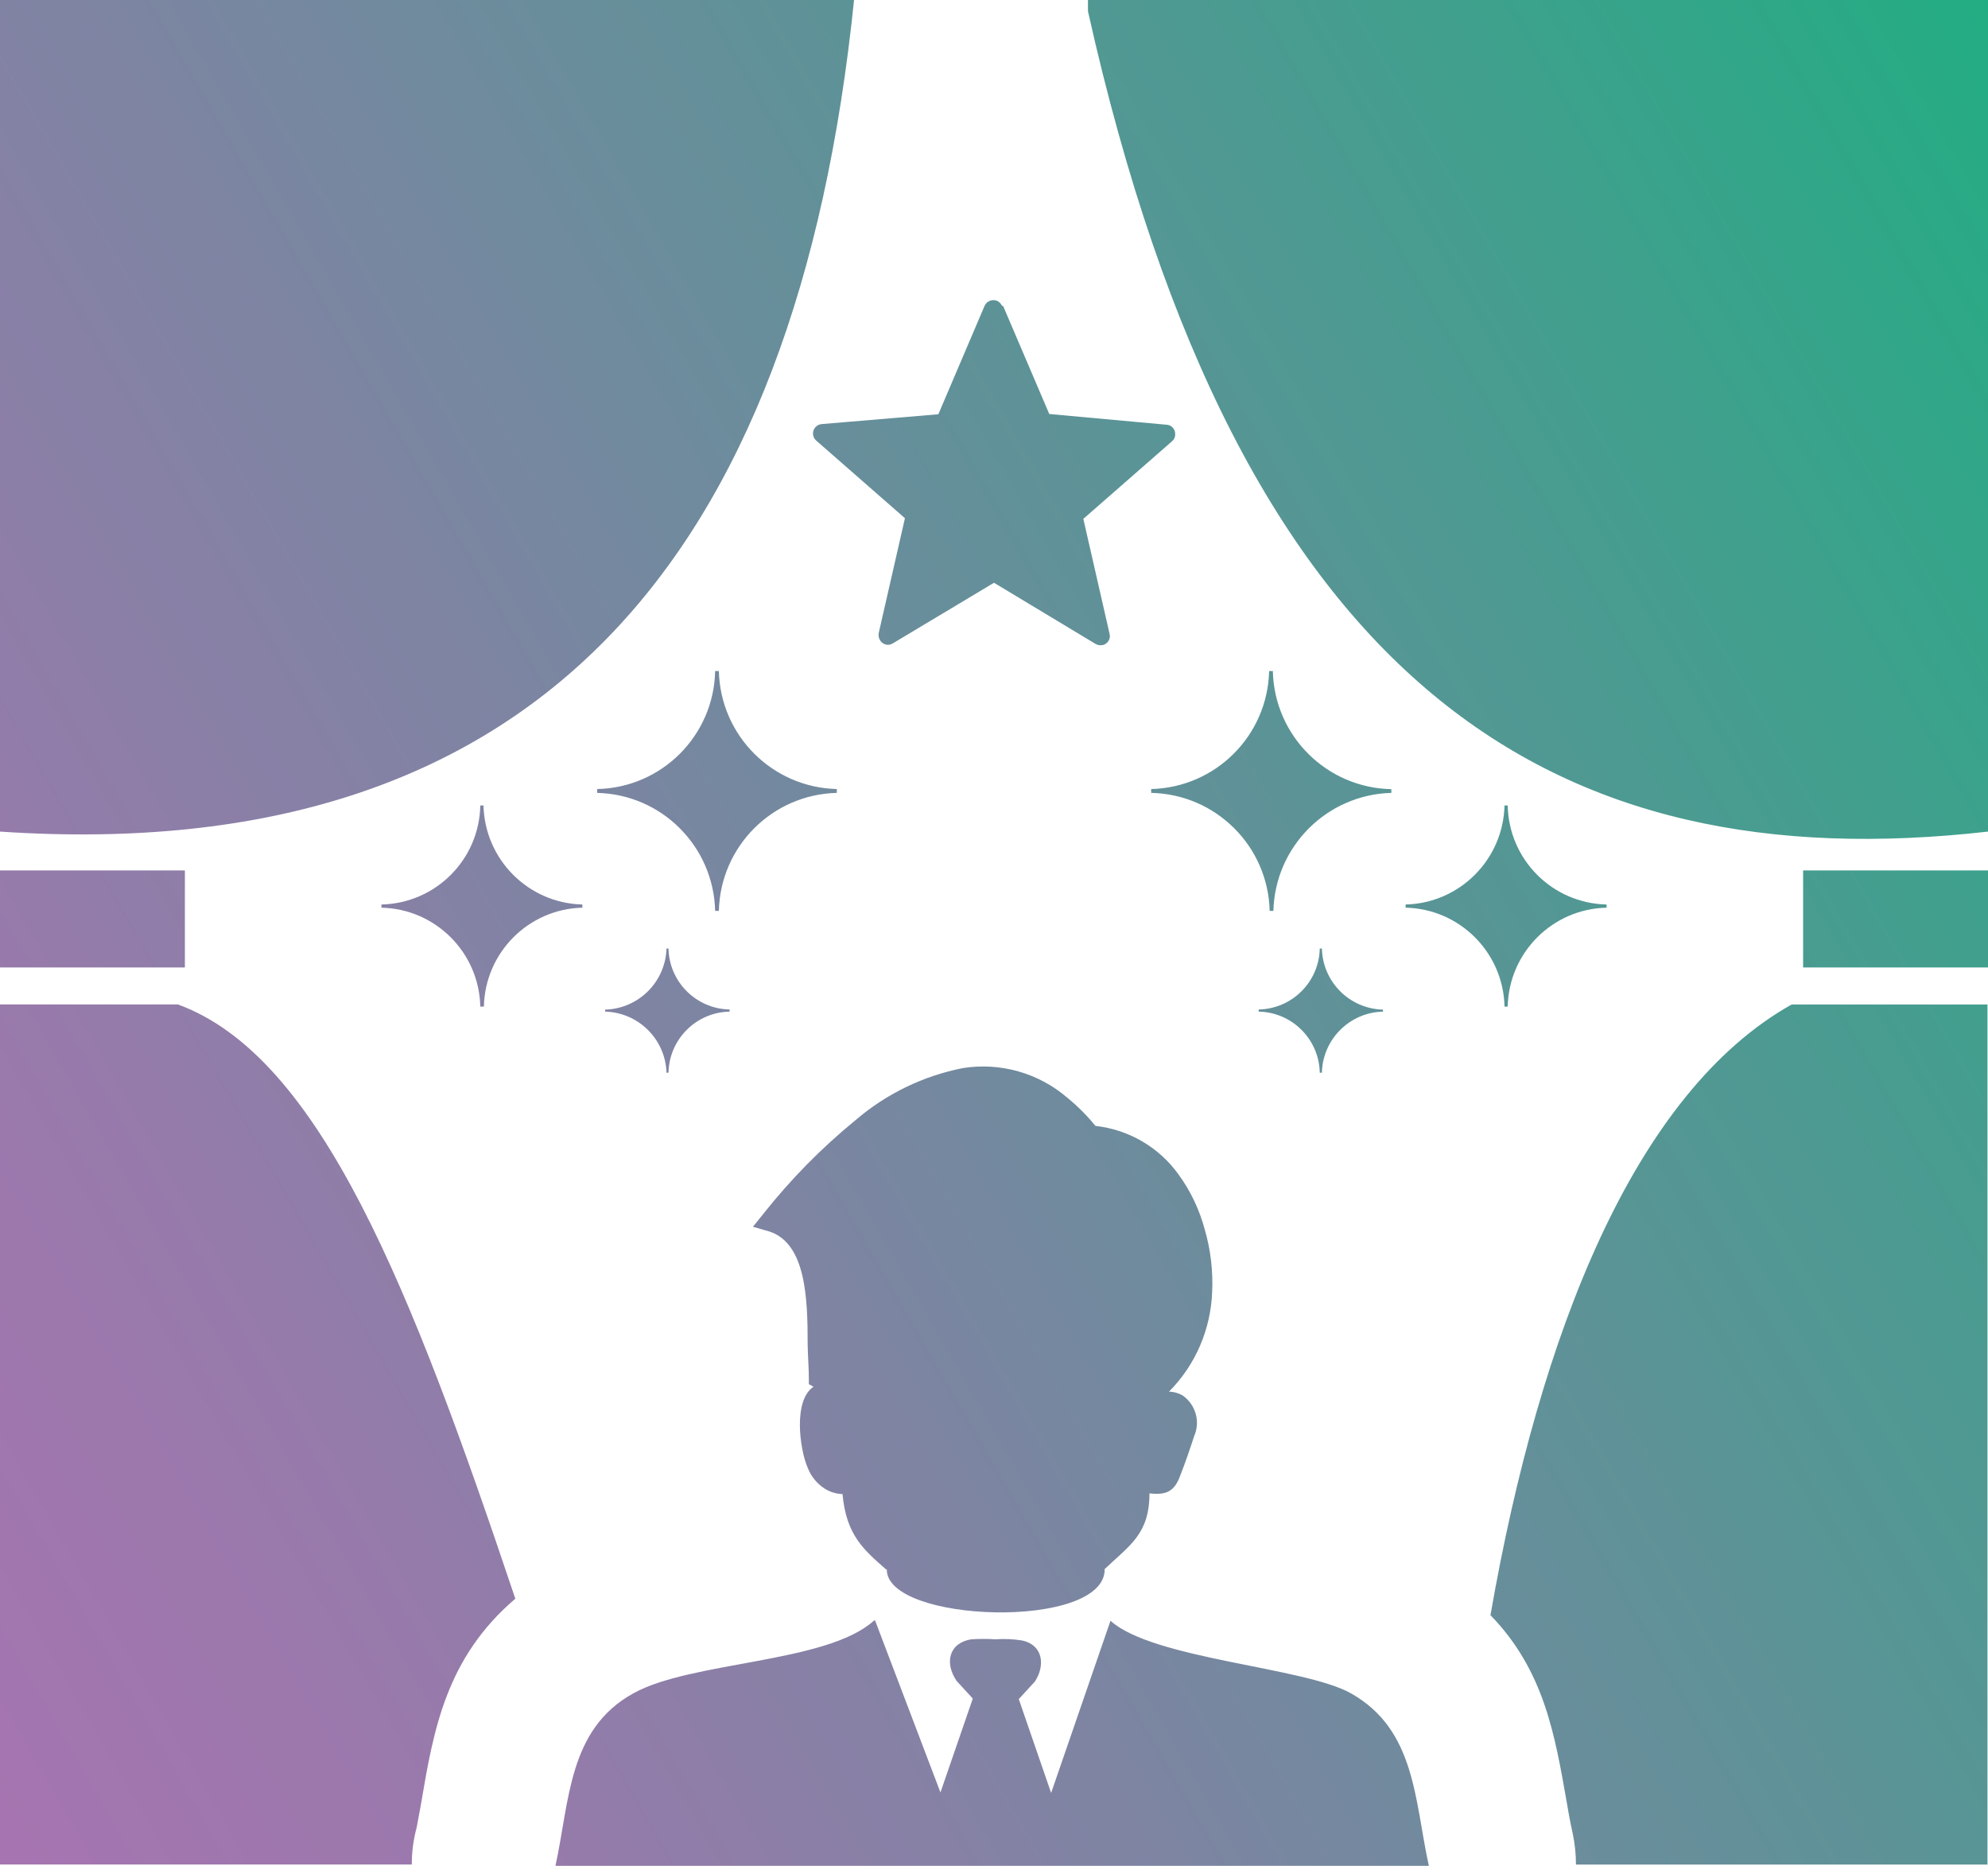 <?xml version="1.0" encoding="UTF-8"?><svg id="Layer_1" xmlns="http://www.w3.org/2000/svg" xmlns:xlink="http://www.w3.org/1999/xlink" viewBox="0 0 150 140.75"><defs><style>.cls-1{fill:url(#linear-gradient);fill-rule:evenodd;}</style><linearGradient id="linear-gradient" x1="-11.71" y1="120.37" x2="161.7" y2="20.26" gradientUnits="userSpaceOnUse"><stop offset="0" stop-color="#a674b1"/><stop offset=".15" stop-color="#9a79ac"/><stop offset=".41" stop-color="#7a86a1"/><stop offset=".77" stop-color="#489c90"/><stop offset="1" stop-color="#23ad83"/></linearGradient></defs><path class="cls-1" d="M64.44,0C60.13,42.09,40.49,65.45,0,62.73V0h64.44ZM66.88,118.41c-1.7-1.5-3.03-2.59-3.31-5.71h-.1c-.43-.03-.85-.16-1.22-.39-.6-.38-1.06-.94-1.31-1.6-.61-1.4-1.1-5.08.44-6.1l-.35-.2v-.4c0-.74-.07-1.64-.09-2.58,0-3.47-.12-7.65-2.91-8.54l-1.22-.35.79-.98c2.06-2.6,4.39-4.97,6.96-7.07,2.31-1.98,5.1-3.33,8.09-3.92,2.83-.45,5.72.37,7.9,2.25.77.63,1.48,1.34,2.1,2.11,2.52.28,4.8,1.61,6.27,3.66.92,1.26,1.59,2.68,1.99,4.19.44,1.51.62,3.09.55,4.66-.1,2.84-1.26,5.53-3.26,7.54.35,0,.7.1,1.01.27,1,.68,1.38,1.98.89,3.09-.31.95-.68,2.04-1.05,2.97-.44,1.22-1.07,1.48-2.32,1.34,0,3.06-1.48,3.91-3.38,5.71.07,4.63-16.55,4.08-16.44,0l-.05.05ZM66.02,122.22l4.94,12.99,2.44-7.08-1.22-1.33c-.92-1.34-.6-2.86,1.1-3.14.61-.04,1.23-.04,1.84,0,.67-.05,1.35-.02,2.01.09,1.57.34,1.75,1.87.96,3.09l-1.22,1.33,2.44,7.08,4.48-12.99c3.22,2.91,14.65,3.49,18.15,5.48,4.88,2.75,4.79,8.08,5.87,13.01H41.91c1.07-4.88.96-10.3,5.87-13.01,4.37-2.44,14.58-2.26,18.15-5.48l.09-.04ZM75.68,23.06l3.49,8.17,8.86.81c.38.02.66.35.64.73,0,.01,0,.02,0,.03,0,.18-.09.36-.23.48h0l-6.7,5.86,1.98,8.67c.1.37-.13.75-.5.85-.01,0-.02,0-.04,0-.18.04-.38,0-.54-.1l-7.64-4.6-7.63,4.57c-.32.21-.75.11-.96-.22,0,0-.01-.02-.02-.03-.09-.16-.12-.35-.09-.52h0l1.98-8.67-6.7-5.86c-.29-.26-.32-.71-.06-1,0,0,0,0,0,0,.12-.14.3-.23.49-.24l8.79-.74,3.49-8.18c.16-.36.58-.52.94-.38.17.08.3.22.38.39h.07ZM53.96,68.71h.28c.12-4.87,4.03-8.78,8.9-8.9v-.29c-4.87-.12-8.78-4.03-8.9-8.9h-.28c-.1,4.87-4.03,8.8-8.9,8.9v.29c4.87.12,8.78,4.03,8.9,8.9ZM50.29,80.92h.15c.05-2.53,2.09-4.56,4.61-4.61v-.16c-2.52-.05-4.56-2.08-4.61-4.6h-.15c-.08,2.52-2.11,4.54-4.63,4.61v.15c2.52.07,4.55,2.09,4.63,4.61ZM36.27,75.93h.24c.09-4.07,3.36-7.36,7.43-7.46v-.24c-4.08-.1-7.36-3.39-7.46-7.47h-.24c-.08,4.09-3.37,7.38-7.46,7.47v.24c4.08.09,7.37,3.38,7.46,7.46h.02ZM96.08,68.71h-.28c-.12-4.88-4.06-8.8-8.94-8.9v-.29c4.87-.12,8.78-4.03,8.9-8.9h.28c.11,4.88,4.05,8.81,8.94,8.91v.28c-4.86.13-8.77,4.04-8.9,8.9ZM99.74,80.92h-.16c-.05-2.53-2.09-4.56-4.61-4.61v-.16c2.52-.05,4.56-2.08,4.61-4.6h.16c.06,2.52,2.09,4.55,4.61,4.61v.15c-2.52.06-4.55,2.09-4.61,4.61ZM113.73,75.93h-.21c-.09-4.08-3.38-7.37-7.46-7.46v-.24c4.08-.1,7.36-3.39,7.46-7.47h.24c.08,4.09,3.37,7.38,7.46,7.47v.24c-4.08.09-7.37,3.38-7.46,7.46h-.04ZM136.05,65.66h13.95v7.32h-13.95v-7.32ZM0,65.66h13.95v7.32H0v-7.32ZM149.96,140.65v-64.88h-14.77c-11.82,6.63-19.01,24.72-22.73,46.07,4.08,4.19,4.88,9.14,5.77,14.2.11.67.23,1.34.44,2.29.16.76.24,1.54.24,2.32h31.04ZM38.88,120.59c-7.86-23.41-14.69-40.87-25.45-44.82H0v64.88h31.07c0-.94.12-1.88.37-2.8.13-.7.23-1.22.33-1.79.94-5.55,1.87-10.99,7.12-15.47ZM150,0v62.73c-32.65,3.71-56.47-10.71-67.91-61.88v-.85h67.91Z"/></svg>